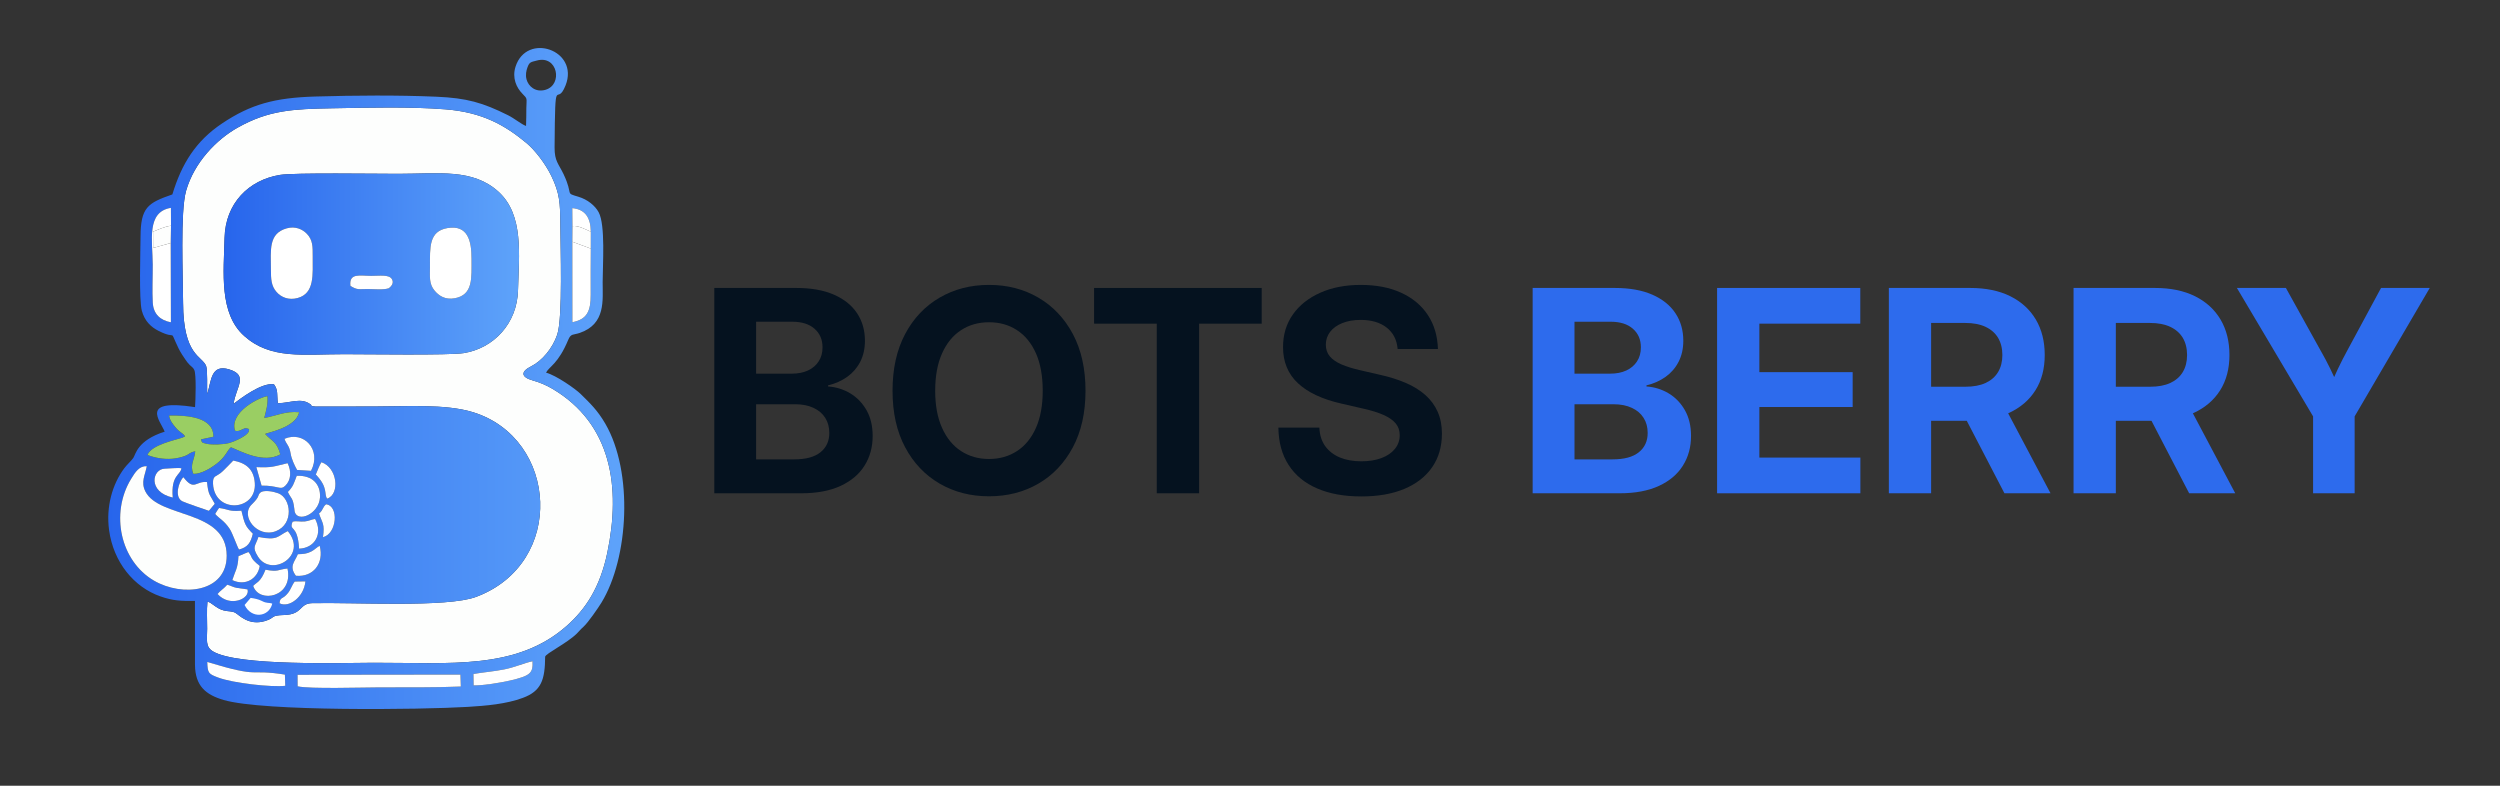 <?xml version="1.0" encoding="UTF-8"?>
<!DOCTYPE svg PUBLIC "-//W3C//DTD SVG 1.1//EN" "http://www.w3.org/Graphics/SVG/1.1/DTD/svg11.dtd">
<!-- Creator: CorelDRAW -->
<svg xmlns="http://www.w3.org/2000/svg" xml:space="preserve" width="59.267mm" height="18.627mm" version="1.1" style="shape-rendering:geometricPrecision; text-rendering:geometricPrecision; image-rendering:optimizeQuality; fill-rule:evenodd; clip-rule:evenodd"
viewBox="0 0 5926.66 1862.66"
 xmlns:xlink="http://www.w3.org/1999/xlink"
 xmlns:xodm="http://www.corel.com/coreldraw/odm/2003">
 <rect x="0" y="0" width="5926.66" height="1862.66" fill="#333333" stroke="none"/>
 <defs>
  <style type="text/css">
   <![CDATA[
    .fil3 {fill:#9ACE63}
    .fil0 {fill:#FDFEFD}
    .fil6 {fill:white}
    .fil4 {fill:white}
    .fil5 {fill:white}
    .fil7 {fill:#05121F;fill-rule:nonzero}
    .fil8 {fill:#2D6BED;fill-rule:nonzero}
    .fil1 {fill:url(#id0)}
    .fil2 {fill:url(#id1)}
   ]]>
  </style>
  <linearGradient id="id0" gradientUnits="userSpaceOnUse" x1="256.7" y1="897.32" x2="1479.95" y2="897.32">
   <stop offset="0" style="stop-opacity:1; stop-color:#2765EC"/>
   <stop offset="1" style="stop-opacity:1; stop-color:#5EA3FA"/>
  </linearGradient>
  <linearGradient id="id1" gradientUnits="userSpaceOnUse" xlink:href="#id0" x1="530.17" y1="625.81" x2="1230.48" y2="625.81">
  </linearGradient>
 </defs>
 <g id="Layer_x0020_1">
  <g id="_2335010280944">
   <path class="fil0" d="M663.66 414.62c33.81,-5.54 229.61,-2.52 279.78,-2.54 96.28,-0.03 177.41,-13.19 238.54,42.65 60.25,55.05 48.26,149.74 46.12,232.96 -2.04,79.57 -58.07,138.15 -129.07,149.44 -34.2,5.45 -231.36,2.49 -282.07,2.49 -98.36,-0.01 -175.17,12.96 -238.01,-43.14 -60.05,-53.61 -48.61,-151.18 -46.61,-232.53 2.01,-81.88 57.01,-137.15 131.32,-149.33zm-172.42 519.65c9.91,-31.31 8.4,-72.03 52.28,-58.5 46.26,14.26 15.77,41.77 10.17,81.49 15.03,-11.31 65.78,-50.72 95.69,-46.32 10.64,14.15 6.69,24.76 9.35,44.93 30.92,-0.61 54.95,-13.99 77.27,2.63 6.77,5.04 -4.88,3.17 12.04,5.3l140.41 -0.2c72.52,0.03 167.72,-6.61 233.04,13.6 201.29,62.26 220.65,357.63 7.4,437.71 -69.51,26.1 -290.94,12.59 -389.16,14.96 -30.66,0.74 -21.75,26.74 -65.74,28.06 -35.41,1.06 -19.47,6.42 -45.93,14.34 -38.92,11.65 -61.3,-14.61 -70.06,-19.48 -7.91,-4.39 -16.7,-2.9 -27.64,-5.68 -18.86,-4.8 -29.97,-20.6 -38.56,-20.43 -1.99,19.06 -0.61,44.2 -0.63,63.98 -0.02,26.01 -4.94,42.3 13.73,53.55 58.72,35.38 308.32,27.08 380.8,26.97 181.9,-0.27 338.86,17.5 457.76,-87.45 44.63,-39.41 78.9,-90.85 96.19,-173.15 32.51,-154.74 10.7,-306.07 -130.47,-389.12 -14.01,-8.25 -29.05,-14.74 -46.26,-19.59 -28.73,-8.1 -28.41,-21.22 -3.97,-33.36 25.61,-12.73 50.98,-42.35 62.07,-75.38 13.38,-39.83 7.54,-208.63 7.3,-262.13 -0.23,-48.84 -1.5,-73.18 -21.1,-113.59 -14.52,-29.93 -39.62,-62.17 -59.13,-78.31 -50.34,-41.65 -103.35,-72.85 -192,-79.91 -83.76,-6.68 -184.46,-4.02 -269.38,-2.51 -92.47,1.63 -149.75,4.56 -223.09,45.73 -50.18,28.17 -103.04,82.28 -122.4,149.72 -14.22,49.54 -7.31,204.43 -7.13,265.86 0.38,125.76 44.8,125.2 54.59,149.56 3.7,9.22 1.95,53.18 2.56,66.72z"/>
   <path class="fil1" d="M705.38 1599.67l386.22 -0.49 0.9 28.36c-64.55,2.61 -129.17,1.86 -193.05,1.99 -37.68,0.09 -165.95,4.14 -193.88,-2.52l-0.19 -27.34zm417.37 25.25l-0.42 -27.15c23.76,-4.12 49.38,-6.03 74,-11.05 24.72,-5.05 45.37,-14.65 66.15,-19.16 1.4,28.17 -5.16,34.59 -53.52,45.79 -22.32,5.16 -62.93,11.85 -86.21,11.57zm-631.37 -55.63c130.74,39.66 94.65,15.59 184.03,29.93l0.88 26.59c-33.6,3.75 -124.48,-6.42 -159.13,-19.61 -22.53,-8.59 -25.03,-9.95 -25.78,-36.91zm24.3 -161.13c6.53,-8.02 16.73,-14.23 22.98,-22.01 8.59,2.09 13.71,6.02 23.3,7.6l24.79 3.46c7.17,22.05 -41.52,43.83 -71.07,10.95zm147.07 22c1.23,-16.15 6.55,-7.62 19.92,-24.33 7.27,-9.09 9.4,-19.2 16.05,-27.2l25.33 -0.4c-3.38,37.45 -39.45,63.61 -61.3,51.93zm-33.43 -79.57c31.65,5.83 27.53,-0.16 52.2,-2.93 14.82,68.22 -67.85,83.95 -81.33,41.26 9.72,-9.77 17.89,-9.4 29.13,-38.33zm-40.59 -42.09c11.27,12.86 1.47,12.86 27.09,33.11 -4.86,30.08 -33.62,48.6 -65.1,33.61 7.15,-22.93 13.09,-26.42 14.6,-56.72l23.41 -10zm117.32 5.35c13.23,-0.54 20.86,-0.72 32.01,-6.5 8.93,-4.63 13.65,-10.96 19.86,-13.52 10.87,41.31 -15.05,75.07 -56.45,71.1 -17.27,-23.17 -2.21,-33.37 4.58,-51.08zm-93.4 -40.93c47.07,9.43 45.57,-2.71 69.57,-13.89 48.88,58.42 -39.1,111.2 -70.74,60.38 -14.65,-23.52 -5.95,-24.47 1.17,-46.49zm80.88 -35.99c7.62,-2.97 17.19,0.45 29.17,-0.78 9.97,-1.03 16.02,-4.9 24.4,-5.97 18.58,35.22 -0.32,69.02 -38.03,70.57 -3.59,-60.49 -24.74,-39.58 -15.54,-63.82zm62.72 -19.62c10.23,-8.06 7.66,-14.26 16.71,-21.89 31.31,3.83 25.64,70.47 -7.28,77.94 4.4,-32.46 -1.48,-32.17 -9.43,-56.05zm-156.83 47.87c-5.26,22.04 -12.35,32.11 -32.69,37.57 -3.24,-3.34 -15.32,-38.53 -21.96,-48.57 -13.65,-20.63 -24.22,-23.81 -34.67,-35.75 3.02,-5.63 5.87,-9.35 9.19,-14.19 24.01,3.1 22.42,8.92 53.03,6.39 7.84,32.27 9.02,36.48 27.1,54.55zm16.58 -96.24c8.09,-9.07 33.17,-3.5 43.77,0.51 30.23,11.45 37.75,72.55 -5.53,89.69 -43.94,17.4 -85.58,-35.88 -57.66,-63.04 19.81,-19.26 13.72,-20.76 19.42,-27.16zm-120.76 42.01c-7.68,-2.39 -58.11,-19.92 -63.34,-22.74 -19.25,-10.38 -8.12,-46.34 2.85,-56.92 26.28,33.72 28.32,8.66 56.02,11.47 3.34,32.38 6.89,29.19 18.36,51.54l-13.89 16.65zm187.17 -44.76c12.59,-12.89 13.63,-18.91 21.04,-38.22 38.14,-1.65 57.14,21.13 55.12,51.61 -2.61,39.27 -53.27,60.45 -60.08,33.16 -0.02,-0.08 -0.86,-7.03 -0.94,-7.68 -3.1,-26.08 -7.8,-22.62 -15.14,-38.87zm-129.43 -74.37c30.75,5.91 48.73,20.73 51.09,53.18 4.89,67.08 -95.68,73.48 -99.06,1.81 -1.03,-21.87 8.34,-15.17 23.34,-30.03 8.42,-8.33 15.8,-15.58 24.63,-24.96zm195.64 33.12c2.83,-6.63 8.91,-22.58 13.34,-29.21 37.89,12.46 44.61,75.5 13.75,86.41 -8.41,-9.97 3.55,-25.39 -27.09,-57.2zm-400.66 -19.84c-3.77,21.48 -14.83,37.52 -3.13,60.29 32.97,64.12 192.5,41.71 192.6,152 0.07,86.93 -105.22,98.44 -172.66,58.97 -79.24,-46.38 -103.88,-158.86 -54.12,-240.81 10.2,-16.78 19.43,-31.08 37.31,-30.45zm259.76 2.26c38.48,1.71 41.44,-1.83 74.08,-9.36 9.09,18.59 8.82,39.86 -5.81,53.89 -11.43,10.97 -17.22,-1.25 -55.89,-0.63l-12.38 -43.9zm-198.19 72.22c-60.47,-13.7 -48.24,-68.02 -18.99,-68.47 10.37,-0.17 31.6,-2.72 39.54,-0.99 -2.13,16.5 -25.16,15.71 -20.55,69.46zm279.62 -103.71c-3.36,-21.11 -10.62,-22.2 -14.67,-35.65 45.62,-19.66 88.78,26.02 62.9,75.97l-33.16 -2.13c-6.14,-10.91 -13.13,-26.04 -15.07,-38.19zm-132.08 -54.9c-13.66,-44.14 58.35,-79.59 77.05,-81.8 1.01,22.49 -3.03,32.09 -7.63,51.72 27.77,-4.84 50.29,-16.76 82.53,-13.62 -6.7,36.56 -77.19,48.76 -80.58,51.43 16.73,18.31 27.78,17.38 36.07,48.52 -40.15,21.97 -91.8,-6.74 -117.03,-16.96 -9.37,7.75 -12.03,23.23 -37.08,41.36 -10.81,7.82 -32.91,22.24 -52.06,21.72 -8.77,-21.57 2.79,-33.59 4.53,-53.4 -14.15,2.62 -12.74,6.57 -25.18,11.26 -8.13,3.07 -19.69,5.49 -29.04,6.31 -20.88,1.84 -42.38,-2.45 -59.09,-8.93 9.33,-24.52 68.27,-35.69 82.98,-41.22 3.99,-1.51 4.64,-2.05 6.26,-3.16 -7.59,-9.64 -12.64,-8.68 -23.37,-21.89 -5.81,-7.15 -12.78,-15.21 -14.57,-27.31 42.43,-0.45 105.54,3.07 105.05,50.36l-29.51 6.27c2.51,7.69 1.54,7.53 12.05,10.14 14.15,3.52 42.2,1.99 55.48,-1.66 9.81,-2.7 43.01,-16.57 45.95,-27.85 1.18,-4.54 0.55,-2.89 -0.41,-5.45 -8.86,-3.11 -7.17,-1.97 -16.5,1.69 -2.07,0.81 -8.47,5.18 -15.9,2.47zm-65.83 -86.7c-0.61,-13.54 1.14,-57.5 -2.56,-66.72 -9.79,-24.36 -54.21,-23.8 -54.59,-149.56 -0.18,-61.43 -7.09,-216.32 7.13,-265.86 19.36,-67.44 72.22,-121.55 122.4,-149.72 73.34,-41.17 130.62,-44.1 223.09,-45.73 84.92,-1.51 185.62,-4.17 269.38,2.51 88.65,7.06 141.66,38.26 192,79.91 19.51,16.14 44.61,48.38 59.13,78.31 19.6,40.41 20.87,64.75 21.1,113.59 0.24,53.5 6.08,222.3 -7.3,262.13 -11.09,33.03 -36.46,62.65 -62.07,75.38 -24.44,12.14 -24.76,25.26 3.97,33.36 17.21,4.85 32.25,11.34 46.26,19.59 141.17,83.05 162.98,234.38 130.47,389.12 -17.29,82.3 -51.56,133.74 -96.19,173.15 -118.9,104.95 -275.86,87.18 -457.76,87.45 -72.48,0.11 -322.08,8.41 -380.8,-26.97 -18.67,-11.25 -13.75,-27.54 -13.73,-53.55 0.02,-19.78 -1.36,-44.92 0.63,-63.98 8.59,-0.17 19.7,15.63 38.56,20.43 10.94,2.78 19.73,1.29 27.64,5.68 8.76,4.87 31.14,31.13 70.06,19.48 26.46,-7.92 10.52,-13.28 45.93,-14.34 43.99,-1.32 35.08,-27.32 65.74,-28.06 98.22,-2.37 319.65,11.14 389.16,-14.96 213.25,-80.08 193.89,-375.45 -7.4,-437.71 -65.32,-20.21 -160.52,-13.57 -233.04,-13.6l-140.41 0.2c-16.92,-2.13 -5.27,-0.26 -12.04,-5.3 -22.32,-16.62 -46.35,-3.24 -77.27,-2.63 -2.66,-20.17 1.29,-30.78 -9.35,-44.93 -29.91,-4.4 -80.66,35.01 -95.69,46.32 5.6,-39.72 36.09,-67.23 -10.17,-81.49 -43.88,-13.53 -42.37,27.19 -52.28,58.5zm865.53 -361.14l0.27 -37.13 -0.35 -42.64c31.44,2.88 43.54,23.69 43.95,55.88l-0.04 40.1c-0.3,36.45 -0.4,72.95 -0.23,109.4 0.19,38.93 -8.83,58.48 -43.47,65.13l-0.13 -190.74zm-951.36 -38.08l-0.69 41.09 0.45 187.91c-25,-4.6 -41.4,-19.26 -42.98,-46.35 -1.66,-28.46 0.08,-61.41 -0.09,-90.46 -0.32,-55.79 -15.73,-125.13 43.09,-134.48l0.22 42.29zm867.15 -391.57c49.56,-13.66 62.39,57.09 20.71,69.32 -23.79,6.97 -40.75,-8.37 -45.07,-24.76 -2.73,-10.37 -0.84,-20.09 2.44,-28.95 4.76,-12.82 8.64,-11.95 21.92,-15.61zm-25.47 155.09c-11.5,-4.16 -27.05,-17.66 -42.91,-25.55 -59.86,-29.75 -97.02,-40.68 -169.91,-43.82 -92.56,-3.98 -193.31,-3.13 -286.06,-0.46 -97.24,2.81 -154.03,18.46 -221.83,63.89 -62.2,41.69 -95.66,95.24 -117.76,168.21 -58.76,20.43 -75.09,30.83 -75.45,100.41 -0.18,35.17 -4.04,148.97 3.11,175.4 6.48,23.96 21.14,38.5 40.13,47.97 46.3,23.08 22.5,-9.33 46.84,41.13 4.52,9.35 11.86,20.38 16.71,27.26 3.83,5.43 5.76,8.15 9.85,12.17 4.73,4.65 7.83,5.83 10.63,11.46 5.32,10.69 3.13,72.54 1.94,88.47 -132.37,-20.49 -82.76,31.48 -71.95,58.14 -65.68,20.82 -68.85,54.6 -74.49,62.47 -5.67,7.89 -14.7,15.29 -21.88,25.04 -27.37,37.17 -43.1,89.88 -35.42,146.16 10.33,75.69 58.77,134.79 121.16,156.68 30.23,10.61 48.48,11.29 82.35,11.03 0.44,50.41 -0.38,101.04 0.08,151.41 0.47,50.33 25.79,70.95 67.86,83.32 93.76,27.57 467.61,23.12 578.25,16.41 44.64,-2.7 91.37,-6.69 130.96,-21.3 43.98,-16.23 52.7,-42.68 53.09,-97.82 1.82,-7.61 51.76,-31.84 74.94,-54.61 6.98,-6.87 7.5,-8.72 16.29,-16.62 10.35,-9.3 34.57,-44.28 42.24,-56.85 64.84,-106.2 75.58,-309.73 9.21,-424.06 -18.52,-31.9 -36.23,-48.64 -58.58,-70.59 -12.46,-12.23 -57.69,-43.98 -82.03,-50.56 8.09,-15.15 28.75,-20.49 52.67,-77.85 6.51,-15.59 11.63,-10.89 27.53,-16.4 61.64,-21.36 53.94,-77.17 54.03,-120.62 0.08,-40.61 6.79,-135.05 -9.39,-165.2 -8.43,-15.71 -26.26,-30.41 -48.26,-36.96 -32.99,-9.83 -10.82,-2.23 -34.84,-53.08 -11.78,-24.97 -21.72,-30.99 -21.48,-63.7 1.36,-186.92 3.64,-90.83 26.03,-147.16 33.17,-83.49 -92.26,-126.86 -118.6,-44.35 -8.63,27 2.41,49.91 16.36,64.15 12.58,12.85 9.7,9.66 9.27,33.79 -0.25,14.2 -0.01,28.41 -0.69,42.59z"/>
   <path class="fil2" d="M1061.27 540.56c47.94,-7.84 56.71,30.89 56.58,72.93 -0.13,44.65 4.59,85.46 -39.89,93.59 -22.93,4.19 -37.75,-6.24 -47.72,-18.15 -13.37,-16 -11.03,-32.87 -10.95,-56.19 0.16,-45.55 -3.33,-84.77 41.98,-92.18zm-230.56 137.13c-3.63,-31.46 22.74,-23.76 49.49,-23.74 19.64,0 41.83,-3.56 48.67,7.38 5.65,9.03 -0.44,16.78 -6.94,21.98 -13.57,4.49 -34.27,1.92 -49.98,1.89 -21.09,-0.04 -24.6,3.03 -41.24,-7.51zm-150.73 -136.47c19.85,-5.47 36.79,1.83 47.62,13.15 14,14.61 13.81,30.25 13.73,53.63 -0.14,42.93 4.81,86.91 -35.23,98.32 -22,6.26 -39.88,-2.07 -50.43,-14.04 -12.76,-14.49 -13.4,-30.55 -13.43,-54.04 -0.04,-45.24 -6.31,-84.87 37.74,-97.02zm-16.32 -126.6c-74.31,12.18 -129.31,67.45 -131.32,149.33 -2,81.35 -13.44,178.92 46.61,232.53 62.84,56.1 139.65,43.13 238.01,43.14 50.71,0 247.87,2.96 282.07,-2.49 71,-11.29 127.03,-69.87 129.07,-149.44 2.14,-83.22 14.13,-177.91 -46.12,-232.96 -61.13,-55.84 -142.26,-42.68 -238.54,-42.65 -50.17,0.02 -245.97,-3 -279.78,2.54z"/>
   <path class="fil0" d="M347.96 1105.1c-17.88,-0.63 -27.11,13.67 -37.31,30.45 -49.76,81.95 -25.12,194.43 54.12,240.81 67.44,39.47 172.73,27.96 172.66,-58.97 -0.1,-110.29 -159.63,-87.88 -192.6,-152 -11.7,-22.77 -0.64,-38.81 3.13,-60.29z"/>
   <path class="fil3" d="M557.07 1020.97c7.43,2.71 13.83,-1.66 15.9,-2.47 9.33,-3.66 7.64,-4.8 16.5,-1.69 0.96,2.56 1.59,0.91 0.41,5.45 -2.94,11.28 -36.14,25.15 -45.95,27.85 -13.28,3.65 -41.33,5.18 -55.48,1.66 -10.51,-2.61 -9.54,-2.45 -12.05,-10.14l29.51 -6.27c0.49,-47.29 -62.62,-50.81 -105.05,-50.36 1.79,12.1 8.76,20.16 14.57,27.31 10.73,13.21 15.78,12.25 23.37,21.89 -1.62,1.11 -2.27,1.65 -6.26,3.16 -14.71,5.53 -73.65,16.7 -82.98,41.22 16.71,6.48 38.21,10.77 59.09,8.93 9.35,-0.82 20.91,-3.24 29.04,-6.31 12.44,-4.69 11.03,-8.64 25.18,-11.26 -1.74,19.81 -13.3,31.83 -4.53,53.4 19.15,0.52 41.25,-13.9 52.06,-21.72 25.05,-18.13 27.71,-33.61 37.08,-41.36 25.23,10.22 76.88,38.93 117.03,16.96 -8.29,-31.14 -19.34,-30.21 -36.07,-48.52 3.39,-2.67 73.88,-14.87 80.58,-51.43 -32.24,-3.14 -54.76,8.78 -82.53,13.62 4.6,-19.63 8.64,-29.23 7.63,-51.72 -18.7,2.21 -90.71,37.66 -77.05,81.8z"/>
   <path class="fil4" d="M679.98 541.22c-44.05,12.15 -37.78,51.78 -37.74,97.02 0.03,23.49 0.67,39.55 13.43,54.04 10.55,11.97 28.43,20.3 50.43,14.04 40.04,-11.41 35.09,-55.39 35.23,-98.32 0.08,-23.38 0.27,-39.02 -13.73,-53.63 -10.83,-11.32 -27.77,-18.62 -47.62,-13.15z"/>
   <path class="fil4" d="M1061.27 540.56c-45.31,7.41 -41.82,46.63 -41.98,92.18 -0.08,23.32 -2.42,40.19 10.95,56.19 9.97,11.91 24.79,22.34 47.72,18.15 44.48,-8.13 39.76,-48.94 39.89,-93.59 0.13,-42.04 -8.64,-80.77 -56.58,-72.93z"/>
   <path class="fil4" d="M705.57 1627.01c27.93,6.66 156.2,2.61 193.88,2.52 63.88,-0.13 128.5,0.62 193.05,-1.99l-0.9 -28.36 -386.22 0.49 0.19 27.34z"/>
   <path class="fil4" d="M404.72 576.14l-41.67 11.66 -0.14 -38.73c12.23,-4.52 25.97,-11.76 42.5,-14.02l-0.22 -42.29c-58.82,9.35 -43.41,78.69 -43.09,134.48 0.17,29.05 -1.57,62 0.09,90.46 1.58,27.09 17.98,41.75 42.98,46.35l-0.45 -187.91z"/>
   <path class="fil4" d="M1400.6 589.34l-43.83 -16.21 0.13 190.74c34.64,-6.65 43.66,-26.2 43.47,-65.13 -0.17,-36.45 -0.07,-72.95 0.23,-109.4z"/>
   <path class="fil5" d="M616 1168.94c-5.7,6.4 0.39,7.9 -19.42,27.16 -27.92,27.16 13.72,80.44 57.66,63.04 43.28,-17.14 35.76,-78.24 5.53,-89.69 -10.6,-4.01 -35.68,-9.58 -43.77,-0.51z"/>
   <path class="fil4" d="M517.16 1606.2c34.65,13.19 125.53,23.36 159.13,19.61l-0.88 -26.59c-89.38,-14.34 -53.29,9.73 -184.03,-29.93 0.75,26.96 3.25,28.32 25.78,36.91z"/>
   <path class="fil4" d="M1122.75 1624.92c23.28,0.28 63.89,-6.41 86.21,-11.57 48.36,-11.2 54.92,-17.62 53.52,-45.79 -20.78,4.51 -41.43,14.11 -66.15,19.16 -24.62,5.02 -50.24,6.93 -74,11.05l0.42 27.15z"/>
   <path class="fil4" d="M830.71 677.69c16.64,10.54 20.15,7.47 41.24,7.51 15.71,0.03 36.41,2.6 49.98,-1.89 6.5,-5.2 12.59,-12.95 6.94,-21.98 -6.84,-10.94 -29.03,-7.38 -48.67,-7.38 -26.75,-0.02 -53.12,-7.72 -49.49,23.74z"/>
   <path class="fil0" d="M1356.77 573.13l43.83 16.21 0.04 -40.1c-9.48,-3.65 -30.09,-15.69 -43.6,-13.24l-0.27 37.13z"/>
   <path class="fil0" d="M404.72 576.14l0.69 -41.09c-16.53,2.26 -30.27,9.5 -42.5,14.02l0.14 38.73 41.67 -11.66z"/>
   <path class="fil4" d="M1357.04 536c13.51,-2.45 34.12,9.59 43.6,13.24 -0.41,-32.19 -12.51,-53 -43.95,-55.88l0.35 42.64z"/>
   <g>
    <path class="fil6" d="M552.98 1091.82c-8.83,9.38 -16.21,16.63 -24.63,24.96 -15,14.86 -24.37,8.16 -23.34,30.03 3.38,71.67 103.95,65.27 99.06,-1.81 -2.36,-32.45 -20.34,-47.27 -51.09,-53.18z"/>
    <path class="fil6" d="M612.65 1272.92c-7.12,22.02 -15.82,22.97 -1.17,46.49 31.64,50.82 119.62,-1.96 70.74,-60.38 -24,11.18 -22.5,23.32 -69.57,13.89z"/>
    <path class="fil6" d="M682.41 1166.19c7.34,16.25 12.04,12.79 15.14,38.87 0.08,0.65 0.92,7.6 0.94,7.68 6.81,27.29 57.47,6.11 60.08,-33.16 2.02,-30.48 -16.98,-53.26 -55.12,-51.61 -7.41,19.31 -8.45,25.33 -21.04,38.22z"/>
    <path class="fil6" d="M495.24 1210.95l13.89 -16.65c-11.47,-22.35 -15.02,-19.16 -18.36,-51.54 -27.7,-2.81 -29.74,22.25 -56.02,-11.47 -10.97,10.58 -22.1,46.54 -2.85,56.92 5.23,2.82 55.66,20.35 63.34,22.74z"/>
    <path class="fil6" d="M510.1 1218.43c10.45,11.94 21.02,15.12 34.67,35.75 6.64,10.04 18.72,45.23 21.96,48.57 20.34,-5.46 27.43,-15.53 32.69,-37.57 -18.08,-18.07 -19.26,-22.28 -27.1,-54.55 -30.61,2.53 -29.02,-3.29 -53.03,-6.39 -3.32,4.84 -6.17,8.56 -9.19,14.19z"/>
    <path class="fil6" d="M674.48 1040.22c4.05,13.45 11.31,14.54 14.67,35.65 1.94,12.15 8.93,27.28 15.07,38.19l33.16 2.13c25.88,-49.95 -17.28,-95.63 -62.9,-75.97z"/>
    <path class="fil6" d="M629.32 1350.59c-11.24,28.93 -19.41,28.56 -29.13,38.33 13.48,42.69 96.15,26.96 81.33,-41.26 -24.67,2.77 -20.55,8.76 -52.2,2.93z"/>
    <path class="fil6" d="M607.72 1107.36l12.38 43.9c38.67,-0.62 44.46,11.6 55.89,0.63 14.63,-14.03 14.9,-35.3 5.81,-53.89 -32.64,7.53 -35.6,11.07 -74.08,9.36z"/>
    <path class="fil6" d="M693.53 1236.93c-9.2,24.24 11.95,3.33 15.54,63.82 37.71,-1.55 56.61,-35.35 38.03,-70.57 -8.38,1.07 -14.43,4.94 -24.4,5.97 -11.98,1.23 -21.55,-2.19 -29.17,0.78z"/>
    <path class="fil6" d="M706.05 1313.85c-6.79,17.71 -21.85,27.91 -4.58,51.08 41.4,3.97 67.32,-29.79 56.45,-71.1 -6.21,2.56 -10.93,8.89 -19.86,13.52 -11.15,5.78 -18.78,5.96 -32.01,6.5z"/>
    <path class="fil6" d="M565.32 1318.5c-1.51,30.3 -7.45,33.79 -14.6,56.72 31.48,14.99 60.24,-3.53 65.1,-33.61 -25.62,-20.25 -15.82,-20.25 -27.09,-33.11l-23.41 10z"/>
    <path class="fil6" d="M409.53 1179.58c-4.61,-53.75 18.42,-52.96 20.55,-69.46 -7.94,-1.73 -29.17,0.82 -39.54,0.99 -29.25,0.45 -41.48,54.77 18.99,68.47z"/>
    <path class="fil6" d="M748.62 1124.94c30.64,31.81 18.68,47.23 27.09,57.2 30.86,-10.91 24.14,-73.95 -13.75,-86.41 -4.43,6.63 -10.51,22.58 -13.34,29.21z"/>
    <path class="fil6" d="M756.25 1217.31c7.95,23.88 13.83,23.59 9.43,56.05 32.92,-7.47 38.59,-74.11 7.28,-77.94 -9.05,7.63 -6.48,13.83 -16.71,21.89z"/>
    <path class="fil6" d="M515.68 1408.16c29.55,32.88 78.24,11.1 71.07,-10.95l-24.79 -3.46c-9.59,-1.58 -14.71,-5.51 -23.3,-7.6 -6.25,7.78 -16.45,13.99 -22.98,22.01z"/>
    <path class="fil6" d="M662.75 1430.16c21.85,11.68 57.92,-14.48 61.3,-51.93l-25.33 0.4c-6.65,8 -8.78,18.11 -16.05,27.2 -13.37,16.71 -18.69,8.18 -19.92,24.33z"/>
    <path class="fil6" d="M645.43 1431.02c-8.77,-3.21 -12.25,0.22 -24.84,-6.42 -7.24,-3.82 -18.09,-6.14 -26.35,-7.23l-14.38 16.81c16.27,33.73 57.83,28.98 65.57,-3.16z"/>
   </g>
  </g>
  <path class="fil7" d="M1693.33 1169.39l0 -486.76 194.48 0c35.3,0 65.13,5.36 89.26,15.95 24.24,10.71 42.56,25.43 54.85,44.16 12.41,18.73 18.55,40.37 18.55,65.01 0,18.96 -3.8,35.58 -11.17,49.96 -7.38,14.39 -17.65,26.21 -30.73,35.57 -13.07,9.37 -28.26,16.17 -45.47,20.3l0 2.56c19.11,1.34 36.76,6.92 52.85,16.51 15.97,9.7 28.82,23.08 38.42,40.03 9.61,17.06 14.42,37.25 14.42,60.78 0,26.42 -6.37,49.84 -19.21,70.25 -12.75,20.52 -31.73,36.58 -56.87,48.17 -25.25,11.71 -56.3,17.51 -93.17,17.51l-206.21 0zm99.19 -80.4l90.38 0c27.48,0 48.15,-5.58 62.11,-16.84 13.97,-11.15 21,-26.43 21,-45.83 0,-13.72 -3.24,-25.65 -9.72,-35.8 -6.36,-10.15 -15.64,-18.06 -27.81,-23.64 -12.07,-5.69 -26.59,-8.58 -43.69,-8.58l-92.27 0 0 130.69zm0 -203.18l84.46 0c14.64,0 27.37,-2.45 38.32,-7.47 10.83,-5.02 19.43,-12.27 25.46,-21.63 6.15,-9.37 9.17,-20.41 9.17,-33.35 0,-18.28 -6.26,-32.89 -18.99,-44.04 -12.63,-11.15 -30.28,-16.62 -52.96,-16.62l-85.46 0 0 123.11z"/>
  <path id="_1" class="fil7" d="M2344.6 1176.53c-43.35,0 -82.34,-9.93 -116.96,-30 -34.52,-20.07 -61.89,-48.73 -81.77,-86.09 -20,-37.36 -29.95,-82.07 -29.95,-134.15 0,-52.19 9.95,-97.13 29.95,-134.6 19.88,-37.46 47.25,-66.12 81.77,-86.2 34.62,-20.07 73.61,-30.1 116.96,-30.1 43.45,0 82.44,10.03 116.84,30.1 34.52,20.08 61.78,48.74 81.89,86.2 19.99,37.47 30.05,82.41 30.05,134.6 0,52.08 -10.06,96.79 -30.05,134.26 -20.11,37.47 -47.37,66.24 -81.89,86.09 -34.4,19.96 -73.39,29.89 -116.84,29.89zm0 -88.43c25.13,0 47.25,-6.36 66.46,-18.85 19.22,-12.49 34.18,-30.89 44.91,-55.09 10.61,-24.08 15.98,-53.41 15.98,-87.87 0,-34.79 -5.37,-64.34 -15.98,-88.54 -10.73,-24.09 -25.69,-42.49 -44.91,-54.98 -19.21,-12.6 -41.33,-18.84 -66.46,-18.84 -25.03,0 -47.15,6.24 -66.36,18.84 -19.22,12.49 -34.18,30.89 -45.02,55.2 -10.84,24.31 -16.2,53.75 -16.2,88.32 0,34.46 5.36,63.79 16.2,87.87 10.84,24.2 25.8,42.6 45.02,55.09 19.21,12.49 41.33,18.85 66.36,18.85z"/>
  <polygon id="_2" class="fil7" points="2593.72,767.27 2593.72,682.63 2991.07,682.63 2991.07,767.27 2842.71,767.27 2842.71,1169.39 2742.29,1169.39 2742.29,767.27 "/>
  <path id="_3" class="fil7" d="M3227.22 1176.86c-40.55,0 -75.41,-6.24 -104.67,-18.96 -29.27,-12.6 -51.83,-31.11 -67.59,-55.53 -15.86,-24.31 -23.9,-53.97 -24.35,-88.76l97.19 0c0.67,17.17 5.14,31.67 13.51,43.6 8.5,11.82 20,20.85 34.52,27.1 14.64,6.13 31.84,9.25 51.39,9.25 18.32,0 34.29,-2.56 47.81,-7.69 13.52,-5.02 24.13,-12.27 31.72,-21.64 7.72,-9.36 11.51,-20.29 11.51,-32.67 0,-10.93 -3.24,-20.18 -9.49,-27.77 -6.37,-7.69 -15.86,-14.27 -28.49,-19.96 -12.63,-5.69 -28.7,-10.7 -48.15,-15.05l-52.28 -12.05c-45.24,-10.26 -79.53,-26.42 -102.99,-48.39 -23.46,-21.97 -35.19,-50.52 -35.19,-85.53 0,-29.67 7.82,-55.43 23.46,-77.51 15.52,-21.96 37.19,-39.14 64.9,-51.4 27.7,-12.38 59.66,-18.51 95.96,-18.51 36.87,0 68.81,6.24 95.85,18.62 27.03,12.49 48.15,30 63.11,52.74 15.09,22.86 23.01,49.63 23.91,80.63l-95.51 0c-1.79,-21.63 -10.39,-38.47 -25.92,-50.74 -15.42,-12.15 -36.08,-18.29 -61.78,-18.29 -16.64,0 -31.16,2.57 -43.57,7.58 -12.39,5.02 -21.99,11.94 -28.82,20.75 -6.7,8.81 -10.15,18.95 -10.15,30.55 0,10.82 3.23,20.07 9.48,27.54 6.37,7.59 15.65,13.94 27.82,19.18 12.29,5.25 27.04,9.82 44.24,13.72l45.47 10.48c23.57,5.13 44.57,11.82 62.89,19.74 18.32,7.92 33.74,17.51 46.47,28.88 12.62,11.38 22.23,24.54 28.93,39.7 6.71,15.17 9.94,32.34 9.94,51.41 0,30.55 -7.59,56.98 -22.9,79.29 -15.19,22.3 -37.2,39.47 -65.8,51.63 -28.59,12.04 -62.67,18.06 -102.43,18.06z"/>
  <path id="_4" class="fil8" d="M3633.4 1169.39l0 -486.76 194.48 0c35.31,0 65.14,5.36 89.26,15.95 24.24,10.71 42.57,25.43 54.86,44.16 12.4,18.73 18.54,40.37 18.54,65.01 0,18.96 -3.8,35.58 -11.17,49.96 -7.37,14.39 -17.65,26.21 -30.72,35.57 -13.08,9.37 -28.26,16.17 -45.47,20.3l0 2.56c19.1,1.34 36.75,6.92 52.84,16.51 15.98,9.7 28.82,23.08 38.43,40.03 9.6,17.06 14.41,37.25 14.41,60.78 0,26.42 -6.37,49.84 -19.21,70.25 -12.74,20.52 -31.73,36.58 -56.86,48.17 -25.26,11.71 -56.31,17.51 -93.18,17.51l-206.21 0zm99.2 -80.4l90.38 0c27.47,0 48.14,-5.58 62.1,-16.84 13.97,-11.15 21,-26.43 21,-45.83 0,-13.72 -3.23,-25.65 -9.72,-35.8 -6.36,-10.15 -15.63,-18.06 -27.8,-23.64 -12.08,-5.69 -26.59,-8.58 -43.69,-8.58l-92.27 0 0 130.69zm0 -203.18l84.45 0c14.64,0 27.37,-2.45 38.32,-7.47 10.83,-5.02 19.44,-12.27 25.47,-21.63 6.15,-9.37 9.16,-20.41 9.16,-33.35 0,-18.28 -6.26,-32.89 -18.99,-44.04 -12.62,-11.15 -30.27,-16.62 -52.95,-16.62l-85.46 0 0 123.11z"/>
  <polygon id="_5" class="fil8" points="4070.63,1169.39 4070.63,682.63 4410.12,682.63 4410.12,767.27 4170.84,767.27 4170.84,882.24 4392.02,882.24 4392.02,964.87 4170.84,964.87 4170.84,1084.75 4410.34,1084.75 4410.34,1169.39 "/>
  <path id="_6" class="fil8" d="M4477.82 1169.39l0 -486.76 192.81 0c36.87,0 68.48,6.47 94.96,19.52 26.37,13.16 46.58,31.56 60.66,55.31 14.07,23.75 21.11,51.74 21.11,84.19 0,32.34 -7.26,60.11 -21.9,83.41 -14.63,23.31 -35.52,41.15 -62.56,53.75 -27.02,12.49 -59.2,18.74 -96.52,18.74l-128.9 0 0 -80.74 121.65 0c18.98,0 34.96,-2.9 48.04,-8.92 12.95,-6.02 22.79,-14.61 29.6,-25.87 6.7,-11.15 10.17,-24.64 10.17,-40.37 0,-15.83 -3.47,-29.44 -10.17,-40.81 -6.81,-11.26 -16.76,-19.96 -29.83,-26.1 -13.07,-6.13 -29.05,-9.14 -48.04,-9.14l-80.87 0 0 403.79 -100.21 0zm274.02 0l-114.61 -220.57 107.02 0 116.85 220.57 -109.26 0z"/>
  <path id="_7" class="fil8" d="M4915.72 1169.39l0 -486.76 192.81 0c36.87,0 68.48,6.47 94.96,19.52 26.37,13.16 46.58,31.56 60.66,55.31 14.07,23.75 21.12,51.74 21.12,84.19 0,32.34 -7.27,60.11 -21.9,83.41 -14.64,23.31 -35.53,41.15 -62.56,53.75 -27.03,12.49 -59.21,18.74 -96.52,18.74l-128.91 0 0 -80.74 121.65 0c18.99,0 34.97,-2.9 48.04,-8.92 12.95,-6.02 22.79,-14.61 29.6,-25.87 6.7,-11.15 10.17,-24.64 10.17,-40.37 0,-15.83 -3.47,-29.44 -10.17,-40.81 -6.81,-11.26 -16.76,-19.96 -29.83,-26.1 -13.06,-6.13 -29.04,-9.14 -48.04,-9.14l-80.87 0 0 403.79 -100.21 0zm274.03 0l-114.61 -220.57 107.01 0 116.85 220.57 -109.25 0z"/>
  <path id="_8" class="fil8" d="M5483.56 1169.39l0 -182.32 -180.64 -304.44 116.17 0 82.45 148.65c8.15,14.16 15.64,28.21 22.45,42.27 6.93,14.05 13.85,29.43 20.78,46.27l-21.89 0c6.48,-16.84 13.18,-32.22 19.99,-46.39 6.7,-14.16 13.97,-28.21 21.56,-42.15l80.21 -148.65 115.5 0 -178.06 304.44 0 182.32 -98.52 0z"/>
 </g>
</svg>

